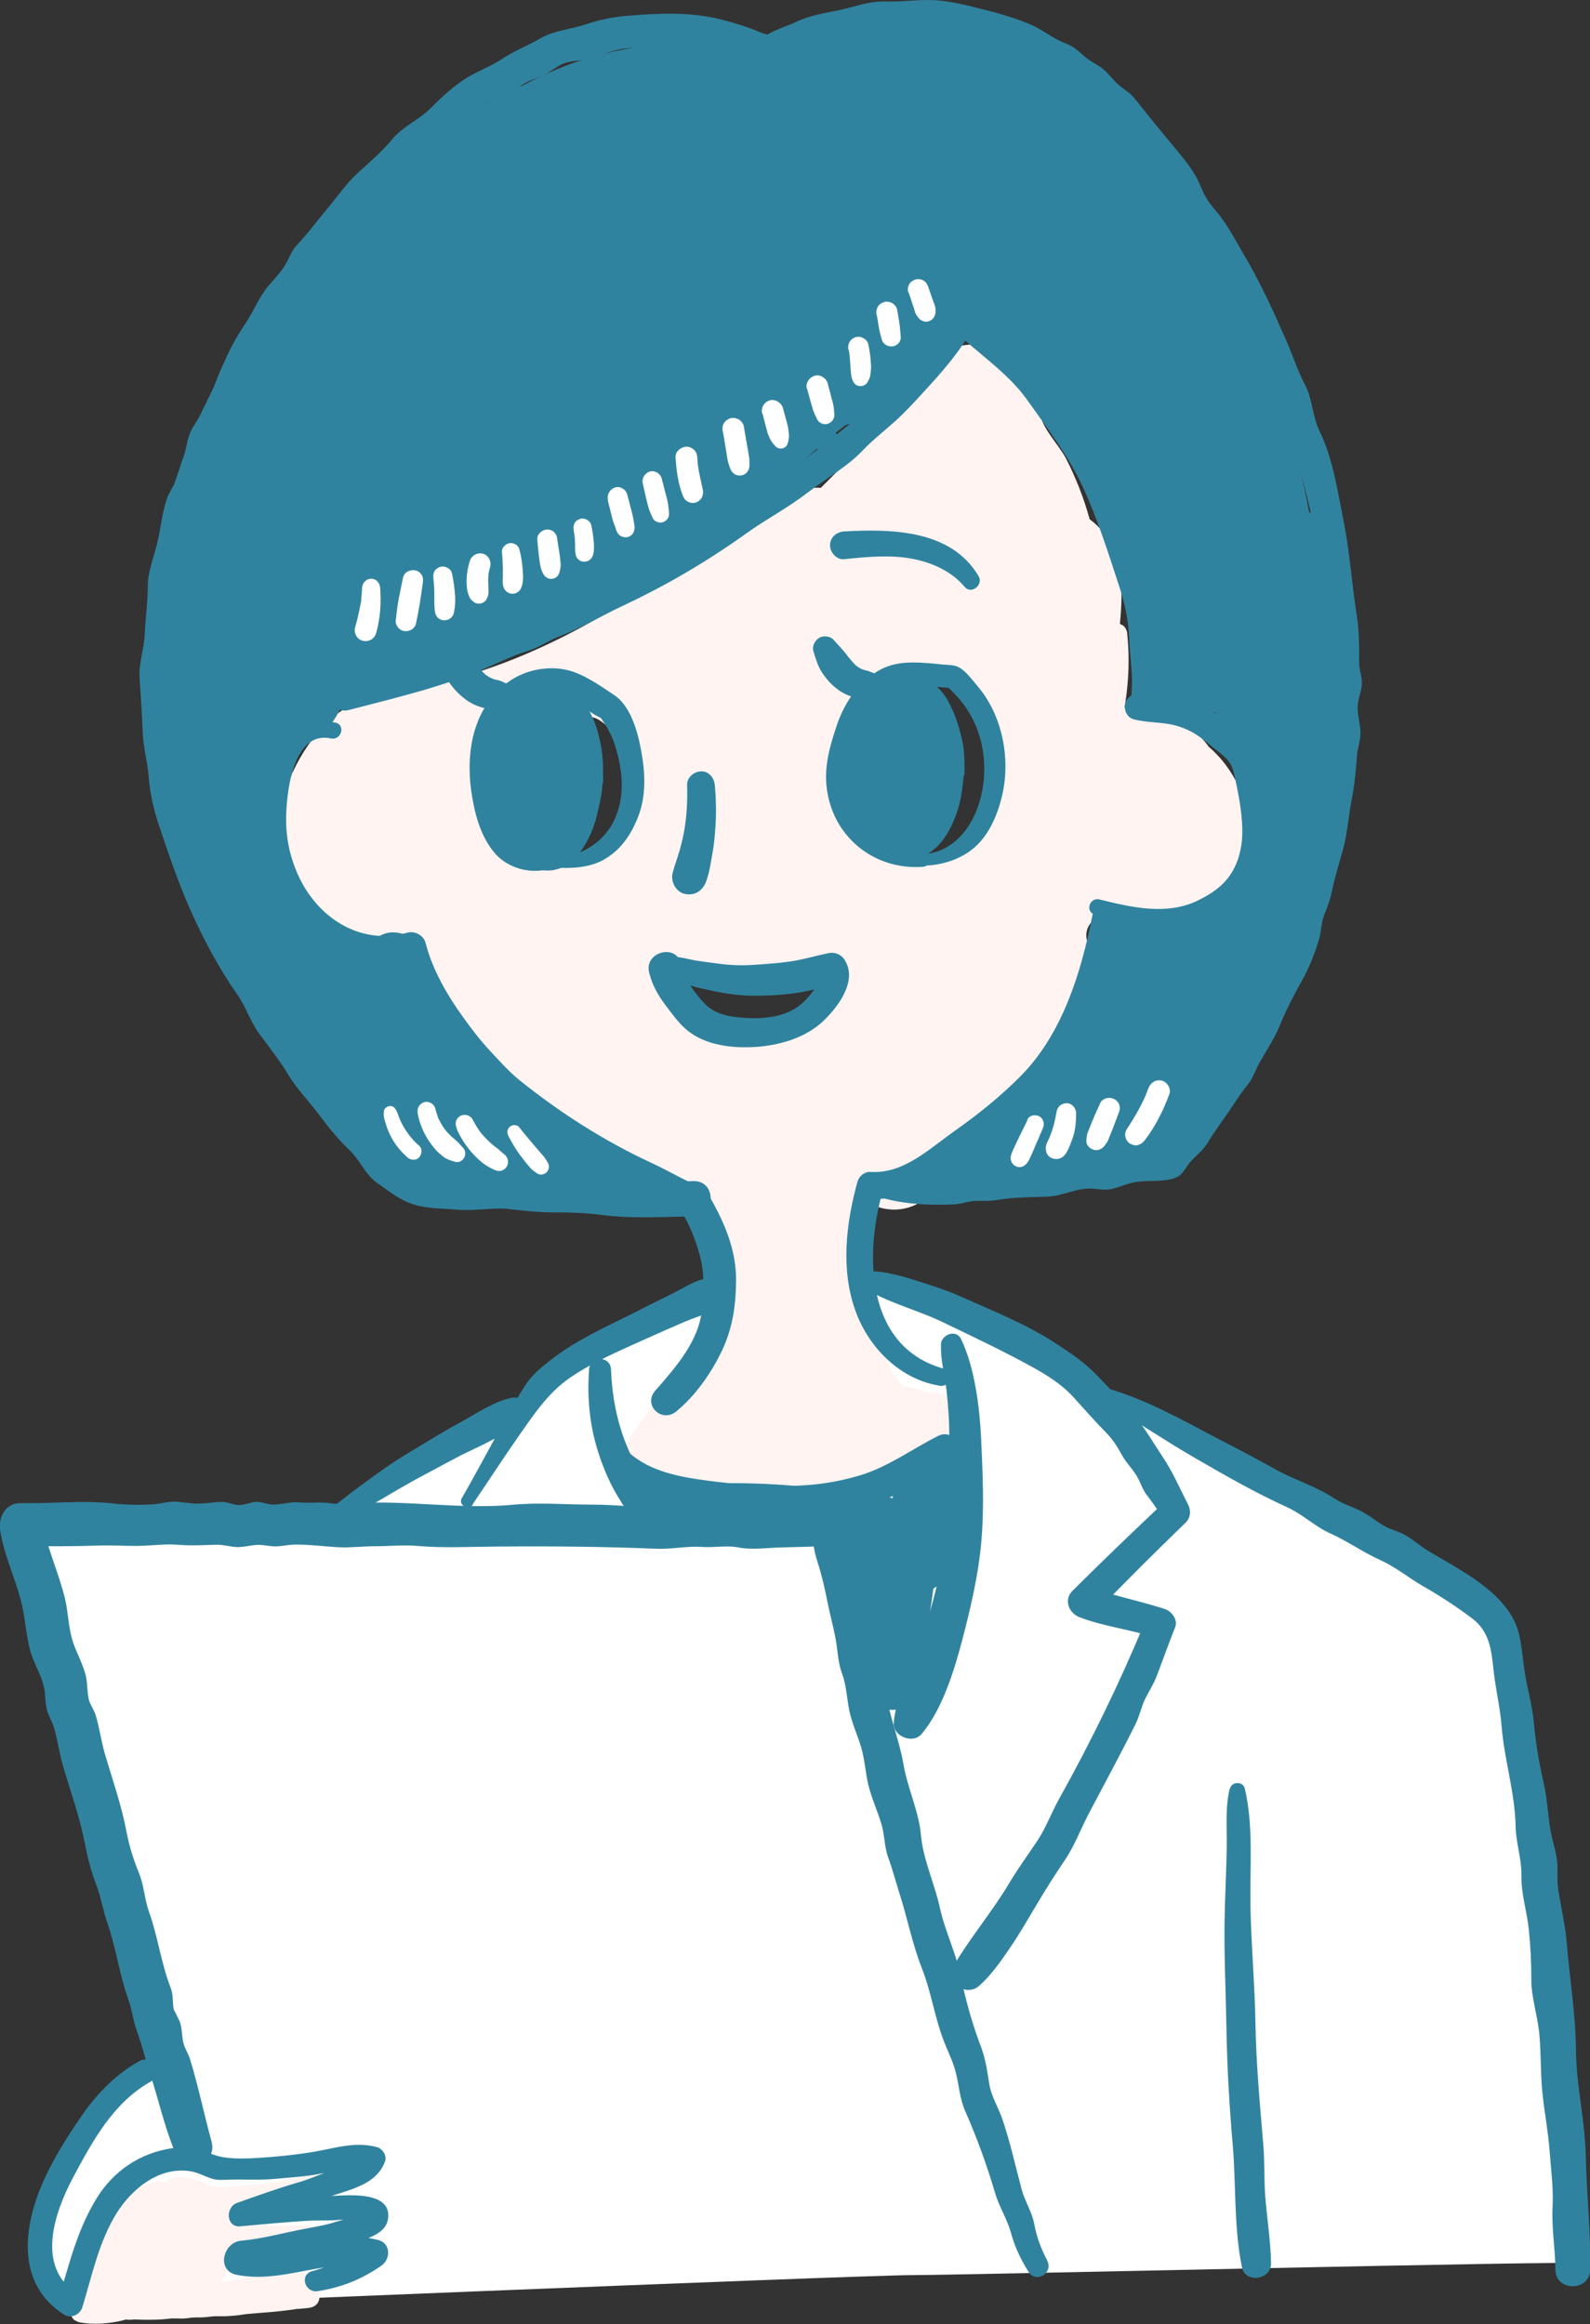 <?xml version="1.0" encoding="UTF-8"?><svg id="_レイヤー_2" xmlns="http://www.w3.org/2000/svg" viewBox="0 0 95.11 139.02"><rect x="0" y="0" width="95.11" height="139.02" fill="#333333" stroke="none"/><defs><style>.cls-1{fill:#30839f;}.cls-2{fill:#fff4f1;}.cls-3{fill:#fff;}.cls-4{stroke-width:1.31px;}.cls-4,.cls-5{fill:none;stroke:#30839f;stroke-miterlimit:10;}.cls-5{stroke-width:1.33px;}</style></defs><g id="_レイヤー_1-2"><path class="cls-3" d="M4.71,138.03s46.79-1.94,49.79-1.94,40.43-.88,39.9-.71c-.53.18-4.41-38.67-4.41-38.67l-23.13-12.36-6-4.94-9.36-2.83-8.48.18-7.24,3.71-4.24,3.88-10.59,6-19.78.35,8.65,32.14s-3.35,2.65-4.41,3.71-3.35,6.18-3.35,7.24,2.65,4.24,2.65,4.24Z"/><path class="cls-2" d="M72.29,44.62s-.04-.02-.05-.04c-1.18-1.58-2.99-2.01-4.97-2.26.18-1.1.27-2.22.23-3.34-.01-.35-.04-.7-.07-1.05,0-.09-.02-.17-.06-.25-.03-.08-.07-.15-.13-.21-.07-.07-.16-.11-.25-.15.19-1.99.2-3.91-1.01-5.49-.23-.3-.5-.55-.8-.77-.34-1.25-.85-2.55-1.44-3.68-.42-.8-1.56-1.92-1.54-2.84.07-2.9-3.4-4.97-5.89-3.38-1.83,1.16-2.8,2.92-4.07,4.61-.94,1.26-2.05,2.31-3.14,3.41-.93-.05-1.91.22-2.8.95-2.94,2.43-6.48,4.43-9.76,6.39-3.14,1.87-6.69,3.51-10.23,4.29-2.01.45-4.26.52-5.99,1.78-1.91,1.39-3.18,3.89-3.7,6.17-1.17,5.09,3.65,11.18,8.71,8.58,3.62,6.89,9.06,13.02,16.68,14.24.65,2.49.81,5.01.67,7.64-.09.08-.17.15-.25.24-.37.41-.67.86-.87,1.35-.38.3-.71.65-.96,1.08-.23.4-.39.89-.47,1.39-.03-.01-.07-.02-.11-.02-.1,0-.2.04-.27.11-.34.35-.67.71-.98,1.09-.33.4-.63.82-.91,1.25-.07.11-.15.23-.22.34-.03.05-.06.1-.09.14-.01.01-.03.02-.04.03-.28.29-.39.66-.3,1.05.08.33.32.58.59.78.2.15.43.24.66.33.8.31,1.6.6,2.43.84.47.14.94.26,1.42.36.13.03.25.02.37-.01.08.02.17.05.25.07.16.04.32.07.48.1.17.03.32.03.47-.06.06-.03.11-.08.15-.14.05.02.11.05.16.07.08.03.64.15,1.1.23.1.04.21.09.31.13.44.14.99.2,1.45.2.69,0,1.37-.18,2.03-.36.96-.27,1.9-.58,2.82-.96.63-.26,1.22-.64,1.7-1.1.32-.05.63-.12.94-.2.17-.05.35-.09.52-.15.03-.01.06-.03.1-.04,0,0,0,0,.01.01.08.06.12.09.24.12.01,0,.02,0,.03,0,.08.02.16.03.23.03.19,0,.36-.05.53-.13.12-.06.23-.14.32-.24.09-.1.18-.21.23-.34.06-.13.11-.26.13-.4.02-.14.04-.29.05-.43.02-.21.03-.41.05-.62.02-.2.05-.41.05-.61,0-.15-.02-.3-.04-.45-.01-.08-.03-.16-.06-.24-.03-.08-.07-.18-.12-.25-.05-.08-.1-.15-.17-.21-.13-.13-.31-.23-.49-.28-.15-.04-.3-.05-.45-.04-.08,0-.15,0-.23,0-.25-.05-.5-.16-.74-.23-.18-.05-.37-.09-.56-.1-.04,0-.07,0-.11,0-.2-.28-.42-.55-.68-.78-.1-.25-.2-.51-.3-.76-.11-.26-.21-.53-.32-.79-.05-.12-.1-.24-.15-.36,0-.01-.02-.06-.05-.13-.06-.17-.13-.33-.19-.5-.31-.77-.67-1.44-1.27-1.96.07-.28.13-.57.15-.87.1-1.68.22-3.36.34-5.04,1.35.87,3.1.9,4.46-.71,1.36-1.61,3.02-2.89,4.39-4.48,1.14-1.32,1.79-2.62,2.22-4.05.03-.05.07-.09.1-.14.76-1.16,1.55-2.56,2.06-4.03.02,0,.04,0,.06,0-.03-.1-.05-.21-.06-.32-.02-.39.18-.75.47-.99-.02-.1-.04-.19-.05-.29,0,0,0,0,0,0-.15-.21-.25-.48-.26-.76-.03-.7.62-1.31,1.3-1.3.65,0,1.27.13,1.9.27.1-.03.21-.05.31-.05.74,0,1.48.04,2.22-.03.16-.03.31-.07.47-.09,0,0,.01,0,.02,0,.15-.04.3-.09.44-.14.08-.03.16-.06.24-.08.68-.39,1.28-.9,1.76-1.55.63-.85.99-1.88,1.06-2.93.13-2.05-.89-4.15-2.44-5.46ZM37.82,48.75c-.1.7-.43,1.39-.93,1.88-.66.65-1.53.9-2.44.97-.73.06-1.28-.64-1.3-1.3-.03-.74.63-1.25,1.3-1.3.02,0,.03,0,.05,0,.07-.02.15-.03.22-.05.05-.01.11-.03.16-.05,0,0,0,0,0,0,.05-.02.09-.05.14-.08.03-.03.05-.05.08-.08.03-.06.07-.12.1-.18.01-.04.03-.08.04-.12.02-.06.03-.13.04-.19,0-.02,0-.05.01-.07,0,0,0,0,0,0,0-.06,0-.12,0-.17,0-.13,0-.25-.01-.38,0-.04,0-.09-.01-.13-.05-.24-.09-.48-.16-.72-.07-.25-.15-.48-.24-.72-.01-.03-.02-.05-.04-.08-.05-.1-.1-.2-.15-.3-.08-.15-.18-.29-.27-.44,0,0,0,0,0,0-.04-.05-.09-.09-.14-.13-.58-.45-.43-1.38,0-1.85.22-.24.6-.38.92-.38.38,0,.64.16.92.38.42.32.72.86.94,1.33.63,1.3.98,2.73.77,4.17ZM48.63,61.11c-1.29.45-2.61.92-3.99.97-1.54.05-2.95-.57-4.01-1.67-.51-.53-.49-1.32,0-1.85.47-.51,1.37-.49,1.85,0,.12.12.24.24.37.36.02.02.05.04.06.05.05.03.09.06.14.09.11.07.22.13.33.19.02,0,.04.01.06.03.05.02.11.05.12.05.12.04.24.07.36.1.05.01.1.02.15.03,0,0,0,0,0,0,.25.01.5.02.75,0,.07,0,.13-.01.2-.02.12-.02.24-.04.36-.07.28-.06.56-.13.83-.21.58-.17,1.14-.37,1.71-.57.69-.24,1.4.28,1.61.91.23.7-.27,1.38-.91,1.61ZM59.26,48.41c-.58,1.95-2.2,3.17-4.24,3.19-.73,0-1.27-.6-1.3-1.3-.03-.71.62-1.3,1.3-1.3.12,0,.24,0,.37-.02,0,0,0,0,0,0,.01,0,.02,0,.03,0,.09-.02.18-.04.28-.07.05-.01.1-.04.15-.05,0,0,0,0,0,0,.11-.06.27-.16.32-.19,0,0,0,0,.01-.01.06-.06.12-.12.18-.17,0,0,.03-.04.06-.07.02-.03.04-.06.06-.09.05-.08.21-.29.22-.39-.02.07-.09.24-.04.08.01-.04.03-.07.04-.11.02-.07.05-.14.07-.22.04-.15.08-.3.1-.45,0-.05.01-.1.02-.15,0-.04,0-.08,0-.1.01-.18.02-.35.02-.53,0-.18-.01-.36-.03-.54,0-.05,0-.11-.01-.16,0-.02-.01-.04-.02-.07-.07-.36-.15-.71-.26-1.06-.05-.16-.12-.32-.17-.48,0,0,0,0,0-.02-.04-.07-.07-.15-.1-.22-.04-.07-.47-.84-.5-.82,0,0,0,.01.01.02.01.01.02.03.03.04.13.14,0,.02-.03-.04-.01-.01-.02-.03-.04-.04-.05-.05-.1-.11-.15-.16-.1-.1-.2-.19-.31-.28-.55-.45-.46-1.39,0-1.85.53-.53,1.3-.45,1.85,0,.7.57,1.22,1.38,1.57,2.2.72,1.67,1.04,3.64.52,5.41Z"/><path class="cls-2" d="M19.26,133.13c-.22,0-.44,0-.67,0-.22,0-.44-.01-.67-.02-.45,0-.9-.02-1.36-.01-.44,0-.89.02-1.34,0-.22,0-.44-.01-.67-.02-.14,0-.28,0-.41-.01.02-.03.03-.07.05-.1.02-.03.05-.05.07-.08.05-.05.11-.1.16-.15,0,0,.01-.01.02-.01.04-.03.08-.05.12-.07.08-.04.15-.08.23-.12.02-.01.05-.02.07-.03.02,0,.03-.01.05-.02.18-.07.36-.13.54-.2.36-.13.74-.24,1.11-.35.25-.07.5-.15.75-.22.15-.02.3-.05.44-.08.18-.03.35-.06.53-.11.19-.05.37-.13.56-.19.33-.11.58-.46.46-.81-.11-.35-.45-.55-.81-.46-.2.05-.4.12-.6.17-.2.05-.4.08-.6.13-.02,0-.04.01-.06.02-.38.07-.76.13-1.14.18l.18-.02c-.17.02-.34.05-.51.07-.29.04-.58.06-.87.08-.34.02-.68.05-1.02.1.06,0,.12-.02.18-.02-.21.03-.42.04-.63.04-.07,0-.15,0-.22,0-.04-.01-.09-.03-.13-.03-.22-.02-.45-.06-.67-.07,0,0,0,0,0,0-.02-.05-.06-.1-.11-.12-.13-.06-.26-.12-.4-.16-.12-.04-.23-.07-.35-.1-.27-.07-.55-.1-.82-.11-.1,0-.21,0-.31.02-.07.02-.14.04-.2.06-.05.01-.1.04-.14.07-.04.03-.07.06-.09.1,0,0-.01,0-.02,0-.71,0-1.37.18-1.98.53-.09.06-.18.12-.28.18-.46.25-.82.58-1.1,1.01-.09.09-.17.19-.24.29-.12.06-.24.12-.36.18-.38.21-.69.49-.92.84-.29.32-.48.68-.58,1.11-.14.43-.16.87-.06,1.3.02.43.15.84.39,1.21,0,0,0,0,0,0-.13.05-.26.11-.39.16-.32.14-.3.56-.09.78-.04.05-.07.1-.09.17-.02.09-.02.18,0,.26.02.06.04.12.09.17.03.05.08.1.14.13.08.04.17.09.25.11.06.01.12.02.18.03.15.02.31.04.46.05.23.01.46.01.69,0,.27-.02.54-.05.81-.1.21-.03.43-.08.63-.14.02,0,.03,0,.05,0,.03,0,.05,0,.08.01.13,0,.26,0,.38-.02.2,0,.41.02.61.02.48,0,.97,0,1.45-.06.05,0,.1-.02.16-.02.02,0,.04,0,.05,0,.12,0,.23,0,.34,0,.28.02.55,0,.83-.05.02,0,.03,0,.04,0,0,0,0,0,0,0,.05,0,.1,0,.16-.01.1,0,.21,0,.31,0,.24,0,.48-.03.72-.06.22-.02.44-.01.66-.01.23,0,.46-.02.69-.04.14-.01.28-.03.42-.05.06-.01.12-.02.19-.03.01,0,.21-.02.08-.01.23-.02.46-.04.69-.06.54-.04,1.07-.08,1.61-.15.05,0,.1-.01.15-.02.02,0,.11-.01.11-.01.16-.02.32-.04.48-.07.02,0,.04,0,.05,0,0,0,.01,0,.03,0,.06,0,.12-.01.19-.02.14-.01.29-.02.43-.04.32-.04.59-.22.63-.56.03-.2-.05-.4-.19-.53.12-.1.21-.25.2-.41,0-.22-.16-.47-.39-.51-.47-.08-.92-.07-1.39-.04-.21.01-.43,0-.64.01-.15.01-.3.04-.45.06-.04,0-.08.02-.13.02,0,0-.1.02-.12.02-.2.02-.41.02-.61.05-.25.03-.49.07-.74.1-.44.07-.87.18-1.31.26-.06.01-.1.04-.15.07.25-.33.43-.7.53-1.12,0,0,0,0,0-.01.2-.04.4-.09.61-.13.26-.05.53-.1.79-.15.26-.05.52-.11.79-.16.25-.06.5-.13.76-.18.55-.11,1.11-.23,1.67-.31.31-.04.61-.05.93-.06.34,0,.67-.3.66-.66-.02-.36-.29-.66-.66-.66Z"/><path class="cls-1" d="M62.95,24.13s-.07-.09-.11-.13c.05.06.08.1.11.13Z"/><path class="cls-1" d="M77.1,25.17c-.26-1.03-.62-2.11-.96-3.19-.09-.29-.5-1.22-.67-1.55-.12-.5-.21-1-.44-1.52-1-2.28-2.01-4.4-3.76-5.92.16-1.03,0-2.09-.55-2.94-.59-.92-1.47-2.12-2.29-2.87-.27-.24-.57-.43-.87-.62-.17-.18-.68-.64-1.08-.98-1.64-1.41-4.16-2.46-6.17-3.07-4.3-1.31-9.31-1.45-13.53.46-.27.12-.51.27-.72.42-1.38-.36-2.46-.83-4.45-.83-2.32,0-4.85.36-7.04,1.11-1.16.4-2.32.9-3.38,1.49-.08.02-.16.05-.26.08-.81.26-1.38.75-2.1,1.15-1.69.94-3.22,2-4.82,3.19-1.02.76-2.02,1.37-2.92,2.3-.26.27-1.51,1.67-1.1,1.28-.45.45-.99,1-.98.99-2.28,2.46-5.2,5.78-6.31,9.3-.99,1.65-1.53,3.4-2.21,5.3-.41,1.14-.19,2.34.4,3.36-.23.26-.38.61-.36,1.07.05,1.38.05,2.77.11,4.16-.17-.01-.35,0-.51.04-.92.25-1.29,1.14-1.14,2.01,1.1,6.41,2.42,12.91,6.41,18.2,0,.02.02.03.02.05,0,0,0,0,0,0,.08.11.16.22.25.33.06.07.12.13.18.19.22.41.45.82.68,1.22.03.62.07,1.24.16,1.85.25,1.6,1.52,2.71,2.55,3.87,1.07,1.22,2.15,2.43,3.22,3.65.99,1.12,1.99,2.14,3.59,2.18.34,0,.63-.08.86-.23.62.43,1.34.74,2.22.87,2.3.33,4.66.32,6.97.07,1.53-.16,2.31-2.15.82-3.04-1.68-1.01-3.35-2.03-5.01-3.07-.34-.27-.67-.55-.99-.84-1.41-1.28-2.54-2.75-3.77-4.2-.58-.68-1.24-1.31-2-1.79-.13-.08-.26-.14-.39-.21.53-.67.6-1.61-.04-2.25-.58-.58-1.73-.67-2.31,0-.27.32-.47.65-.63,1-.34-.25-.63-.56-.95-.88-.66-.66-1.4-1.21-2.32-1.46-.21-.05-.42-.06-.62-.03-.81-1.81-1.42-3.7-1.77-5.7.3-.29.49-.78.46-1.19-.01-.15-.04-.29-.08-.42.31-.29.51-.71.55-1.19.05-.51.1-1.01.16-1.51,0-.02,0-.03,0-.04,0-.03,0-.05.01-.09,0-.06.02-.13.03-.19.22-.08.43-.2.62-.36.02-.02.03-.03.05-.05.53.13,1.11.01,1.52-.41.69-.71,1.11-1.56,1.28-2.5,1.46-.28,2.36-.79,4.46-1.34,1.78-.46,3.68-1.23,5.44-1.97,2.08-.88,4.27-1.72,6.1-3.07-1.62,1.19-.41.31.23.03.57-.25,1.15-.51,1.68-.84.71-.43.98-.72.62-.53.5-.28,1.01-.54,1.49-.84,1.64-1.04,3.27-2.04,4.84-3.19.85-.62,1.66-1.3,2.49-1.95.15-.12.46-.39.8-.69.03.04.06.07.13.11,0,0,.14.06.14.06,0,0,0,0,0,0,0,0,0,0,.01,0,.01,0,.02,0,.03,0,.06,0,.13.02.19.02.01,0,.02,0,.04,0,0,0,.01,0,.02,0,.03,0,.06,0,.09-.01.03,0,.06,0,.09-.01.02,0,.05-.01.07-.02.01,0,.02,0,.04-.01.06-.02.12-.05.18-.08.07-.04.13-.09.17-.16.05-.06.09-.13.11-.21.03-.08.03-.16.01-.24,0-.08-.03-.16-.07-.23-.03-.04-.06-.08-.09-.12-.02-.02-.04-.02-.06-.03.18-.14.41-.32.59-.46.11-.04.22-.08.34-.12,3.03-1.26,4.76-3.74,6.34-6.38,1.42,1.18,2.74,2.3,4.19,3.47.11.09.2.17.28.24.4.48,1.48,1.79,1.2,1.47.61.72,1.2,1.39,1.67,2.21,1.05,1.82,1.98,3.87,2.47,5.88.07.25.15.48.24.7-.03.27-.04.56-.03.87.1,1.79.49,3.66,1.01,5.39-.02.03-.03.05-.05.08-.09.18-.17.36-.23.55-.07.22-.08.43-.03.65,0,.22.07.42.19.61.1.19.24.34.42.46.16.14.34.24.55.29.14.02.29.04.43.06.16,0,.32-.03.47-.08,1.37.96,3.24,1.05,4.98.28,6.02-2.66,3.25-12.14,2.03-16.89Z"/><path class="cls-1" d="M80.29,38.93c-.02-.52-.23-.92-.55-1.18.06-1.51.12-3.03.05-4.54-.04-.97-.19-1.93-1.13-2.43-1.09-.57-2.33.04-2.68,1.17-.23.76.07,1.35.56,1.69,0,0,0,.01,0,.02.01.41.01.81,0,1.22,0,.13,0,.26-.01.4-.75.12-1.49.8-1.41,1.61.14,1.29.22,2.59.29,3.89-.22-.26-.44-.51-.68-.75-1.48-1.49-3.79.82-2.31,2.31,1.74,1.75,2.64,4.14,2.46,6.61-.17,2.35-1.48,4.44-3.29,5.89-.39-.28-.88-.4-1.35-.25-.03,0-.21.05-.28.07-.08,0-.31,0-.3,0-.26,0-.52-.01-.78,0-.8.07-1.54.31-2.1.92-.52.57-.71,1.3-.91,2.03-.17.62-.36,1.23-.58,1.83-.81,2.21-2.13,4.39-3.7,6.17-.12.14-.22.3-.3.46-.4.12-.79.25-1.18.38-.75.25-1.26.96-1.18,1.74-.72.1-1.44.2-2.16.29-.87.11-1.63.67-1.63,1.63,0,.8.75,1.74,1.63,1.63,2.44-.31,4.87-.65,7.29-1.02,2.39-.36,4.7-.52,6.62-2.14,2.22-1.86,3.75-4.49,4.5-7.3.42.03.86-.1,1.21-.46,1.33-1.33,1.36-3.69,1.61-5.45.12-.81.21-1.63.3-2.45.31-.12.58-.34.75-.7,1.98-4.11,1.34-8.9,1.21-13.31Z"/><path class="cls-1" d="M56.62,86.58c-.65-.18-1.49.13-1.85.73-.16.08-.32.17-.44.31-.55.6-.79,1.28-.95,2.01-.32-.14-.68-.18-1.04-.08-.14.04-.27.1-.39.18-.18-.17-.4-.3-.66-.35-2.64-.48-5.33-.69-8.01-.66-.61,0-1.21.39-1.48.94-.02-.04-.04-.09-.06-.13-.08-.11-.17-.22-.26-.33-.2-.2-.44-.34-.72-.42,0,0,0,0,0,0-.03-.02-.05-.04-.08-.06-.19-.12-.39-.18-.61-.19-.22-.05-.43-.04-.65.03-.13.05-.26.11-.39.16-.25.15-.44.34-.59.59-.05.13-.11.26-.16.39-.08.29-.08.58,0,.87,0,.01,0,.03.01.04.05.14.11.29.18.42,0,.01.01.02.02.03.09.12.18.25.28.36,0,0,.02.02.03.03,0,0,.01,0,.02.01.06.04.11.09.17.13.06.04.11.09.17.13.02.02.05.03.07.04.14.06.28.13.42.18.01,0,.03,0,.04.01.17.04.34.06.51.07.01,0,.03,0,.04,0,.15-.02.31-.03.46-.06.01,0,.03,0,.04-.01.14-.05.29-.11.42-.18.19-.1.34-.24.46-.42.09-.09.15-.2.2-.32.26.56.8.97,1.46.96,1.25-.02,2.49.04,3.74.11.61.04,1.22.12,1.83.19.08,0,.15.02.23.02.05.07.09.14.15.19l.09.07c.31.76.63,1.51.95,2.26.71,2.03,1.09,4.2,1.49,6.28.3,1.54,2.88,1.58,3.15,0,.03-.17.05-.34.08-.5.35-.29.58-.73.58-1.23,0-.71-.02-1.41-.06-2.11.1-.69.21-1.39.3-2.08,0-.06.02-.11.03-.17.38-.21.68-.57.85-1.01.36-.94.54-1.96.59-2.98.17-.82.34-1.63.48-2.46.15-.87-.23-1.76-1.14-2.01Z"/><path class="cls-3" d="M22.98,66.45c-.08.27.04.59.12.85s.19.51.32.75c.23.44.58.85.95,1.18.19.17.51.21.7,0,.17-.19.21-.52,0-.7-.17-.15-.33-.3-.47-.48-.04-.04-.07-.09-.11-.13.03.04.03.04,0,0-.02-.02-.03-.04-.05-.07-.07-.1-.14-.19-.2-.29-.12-.19-.23-.39-.32-.6,0,0-.04-.08-.02-.05s-.02-.04-.02-.05c-.02-.05-.04-.11-.06-.16-.05-.16-.11-.3-.22-.43-.2-.22-.56-.09-.64.17h0Z"/><path class="cls-3" d="M24.98,66.58c.11.6.35,1.19.69,1.69.18.25.37.52.61.72.13.11.26.23.41.31s.34.14.51.19c.49.15.84-.49.49-.84-.09-.09-.17-.19-.25-.28s-.19-.17-.28-.25-.19-.17-.28-.26c-.05-.05-.09-.1-.14-.15-.02-.02-.04-.05-.06-.07-.01-.01-.09-.12-.04-.04.04.07-.01-.02-.02-.03-.02-.02-.04-.05-.05-.07-.04-.06-.08-.11-.11-.17-.07-.11-.13-.22-.19-.34-.01-.03-.03-.06-.04-.08,0-.01-.05-.1-.02-.04.03.07-.02-.05-.02-.06-.01-.03-.02-.06-.03-.09-.05-.13-.09-.27-.12-.41-.07-.28-.4-.47-.67-.38-.3.1-.44.37-.38.67h0Z"/><path class="cls-3" d="M27.32,67.53c.23.52.53.99.91,1.42.17.19.35.37.54.53.24.21.51.36.79.49.14.06.28.1.43.06.13-.04.27-.14.33-.26.15-.29.05-.58-.2-.76-.03-.02-.06-.04-.08-.06-.06-.05.08.06.02.01-.05-.04-.09-.08-.14-.12-.05-.04-.1-.09-.15-.13s-.1-.08-.16-.12c-.02-.01-.11-.09-.04-.03s-.03-.02-.03-.03c-.02-.02-.04-.03-.06-.05-.05-.04-.09-.08-.14-.12-.09-.08-.18-.17-.27-.26-.08-.08-.16-.17-.24-.26-.02-.02-.03-.04-.05-.06,0,0-.08-.11-.03-.04s-.03-.04-.03-.04c-.02-.02-.03-.04-.05-.07-.15-.21-.28-.44-.4-.67-.13-.26-.51-.35-.75-.2-.12.08-.22.19-.25.33-.03.15,0,.28.06.42h0Z"/><path class="cls-3" d="M30.4,67.93c.21.4.43.79.7,1.15.15.2.3.4.46.59.07.08.15.17.22.25.1.1.23.18.35.27.16.12.44.07.57-.07.14-.15.19-.39.07-.57-.07-.12-.14-.24-.23-.36-.07-.08-.14-.16-.21-.24-.14-.17-.3-.34-.44-.51-.28-.34-.57-.67-.84-1.02-.13-.16-.4-.15-.54-.03-.17.13-.2.35-.11.53h0Z"/><path class="cls-3" d="M61.47,66.98c-.17.34-.33.68-.5,1.02-.08.17-.16.34-.24.5-.09.21-.2.41-.26.63-.06.26.06.53.31.64s.51,0,.67-.22c.11-.15.18-.33.26-.5s.15-.34.22-.51c.15-.34.3-.69.44-1.03.06-.14.09-.26.05-.41-.03-.12-.13-.26-.24-.32-.24-.13-.6-.08-.73.19h0Z"/><path class="cls-3" d="M63.18,66.58c0,.05-.01.11-.02.16l.02-.16c-.07.52-.23,1.05-.43,1.54l.07-.16c-.08.19-.21.38-.25.58-.05.27.03.58.29.71s.56.1.77-.1c.2-.19.3-.48.4-.72.07-.18.14-.36.19-.54.12-.42.15-.88.15-1.31,0-.31-.27-.61-.59-.59-.35.02-.56.26-.59.59h0Z"/><path class="cls-3" d="M65.82,65.97c-.16.36-.33.72-.48,1.09-.07.16-.13.32-.19.48-.03.08-.07.16-.1.24-.03.09-.04.18-.05.27-.03.16-.03.32.06.46.07.11.16.19.29.24.29.12.57,0,.74-.24.05-.07.1-.14.15-.21.06-.11.1-.25.15-.36.07-.17.13-.33.2-.5.13-.33.25-.66.37-.99.05-.14.02-.36-.06-.48s-.17-.2-.3-.25c-.26-.11-.65-.03-.78.25h0Z"/><path class="cls-3" d="M68.69,65.1c-.05.12-.09.25-.14.37.07-.15,0,0-.01.03-.03.06-.05.12-.08.18-.1.22-.21.43-.32.64-.23.42-.48.84-.75,1.24-.18.28-.06.71.23.86.15.08.32.12.49.06s.27-.15.38-.29c.63-.83,1.1-1.77,1.46-2.75.12-.32-.13-.72-.45-.8-.37-.08-.67.11-.8.45h0Z"/><path class="cls-3" d="M21.66,35.16c-.01.22-.03.44-.05.67-.02.17.02-.12,0,.05,0,.05-.01.09-.02.14-.02.1-.04.2-.06.31-.08.4-.17.8-.29,1.2-.09.33.11.72.46.8s.7-.1.8-.46c.25-.88.31-1.8.24-2.71-.02-.28-.23-.55-.54-.54s-.52.24-.54.54h0Z"/><path class="cls-3" d="M24.11,34.54c-.08.41-.17.82-.25,1.23-.09.45-.14.91-.19,1.37-.02.14.08.34.18.44s.22.15.35.17c.29.04.61-.14.68-.44.18-.81.3-1.62.41-2.44.02-.17.03-.32-.06-.47-.07-.13-.22-.25-.37-.28-.3-.07-.68.09-.75.43h0Z"/><path class="cls-3" d="M25.93,34.61c-.02-.17,0-.01,0,.03,0,.04,0,.08.01.12,0,.09.02.17.02.26.01.17.02.33.02.5s0,.33,0,.5c0,.18.01.35.03.52.03.29.19.52.5.56.27.04.56-.13.63-.41.05-.22.08-.44.09-.67,0-.17,0-.35-.02-.52-.03-.4-.09-.8-.17-1.19-.06-.3-.43-.49-.71-.4-.14.05-.27.13-.34.26-.08.15-.08.28-.06.44h0Z"/><path class="cls-3" d="M28.1,33.57c-.12.37-.18.75-.19,1.14,0,.22.01.42.05.64.02.08.04.15.07.23.04.12.09.24.18.32.05.05.12.09.18.14.1.07.29.09.4.05.12-.04.25-.12.31-.24,0-.02.02-.04.03-.06.05-.11.08-.19.09-.31,0-.06,0-.11,0-.17,0-.12,0-.24-.01-.36-.02-.24,0-.47.02-.71l-.02.17c.02-.17.06-.34.11-.51.09-.32-.11-.7-.44-.78s-.67.1-.78.44h0Z"/><path class="cls-3" d="M30.02,33.01c.04.33.05.66.06,1,0,.16,0,.33,0,.49-.01.21-.03.42.04.62s.23.36.46.39c.21.03.44-.07.55-.26.21-.36.16-.84.13-1.24s-.09-.77-.19-1.14c-.06-.26-.33-.41-.58-.38-.23.03-.49.26-.46.52h0Z"/><path class="cls-3" d="M32.14,32.29c.04.46.08.91.15,1.37l-.02-.17c.04.32.08.62.26.89.12.17.29.27.51.24s.35-.17.42-.37.09-.39.07-.6-.04-.4-.07-.59c-.05-.32-.1-.63-.15-.95-.02-.13-.16-.3-.27-.36s-.24-.09-.38-.07c-.27.04-.55.29-.52.59h0Z"/><path class="cls-3" d="M34.31,31.71c.02.11.04.22.06.33l-.02-.15c.04.27.05.55.05.83,0,.2,0,.43.09.61.18.31.59.36.84.11.17-.17.2-.45.2-.68,0-.13,0-.27-.02-.4-.03-.31-.07-.63-.14-.94-.06-.28-.4-.47-.67-.38-.13.04-.26.12-.33.25-.07.14-.08.27-.05.42h0Z"/><path class="cls-3" d="M36.35,29.9c.08.31.15.62.23.92.04.15.07.31.13.46s.11.3.16.45c.05.14.13.26.26.33.12.07.29.1.43.06s.26-.13.33-.26c.07-.14.08-.27.06-.43s-.05-.31-.08-.47-.07-.31-.11-.46c-.08-.31-.16-.61-.24-.92s-.43-.52-.73-.42-.5.41-.42.73h0Z"/><path class="cls-3" d="M38.45,28.93c.08.33.15.67.23,1,.04.17.08.33.13.49.06.2.16.39.24.58.09.2.39.3.59.24s.4-.27.38-.5c-.01-.2-.03-.41-.06-.61-.03-.17-.07-.34-.12-.51-.09-.33-.17-.66-.26-1-.08-.3-.42-.51-.72-.41s-.48.4-.41.72h0Z"/><path class="cls-3" d="M40.41,27.38c.05.75.15,1.54.43,2.25.06.16.13.28.29.37.13.08.33.11.48.06.34-.11.5-.42.43-.77-.1-.48-.22-.95-.29-1.44l.02.17c-.03-.22-.05-.43-.06-.65-.01-.17-.06-.34-.19-.46-.11-.11-.3-.2-.46-.19-.33.01-.68.29-.65.65h0Z"/><path class="cls-3" d="M43.25,25.84c.06.37.12.73.18,1.1.03.18.06.37.09.55s.09.35.16.53c.1.28.34.46.64.42s.5-.28.51-.58c0-.1,0-.2,0-.3,0-.13-.03-.26-.05-.39-.03-.19-.06-.38-.1-.57-.06-.37-.13-.75-.19-1.12-.03-.15-.17-.32-.3-.39-.14-.08-.35-.12-.5-.07s-.31.15-.39.3c-.09.16-.1.32-.07.5h0Z"/><path class="cls-3" d="M45.61,24.73c.08.32.16.64.25.96.02.08.04.15.06.23.04.11.1.22.14.33.08.17.21.32.34.46.23.23.64.12.72-.19.05-.18.09-.38.07-.57-.02-.2-.05-.4-.1-.6-.09-.32-.17-.64-.26-.95s-.46-.55-.79-.45-.54.44-.45.79h0Z"/><path class="cls-3" d="M48.28,23.26c.08.29.16.58.24.88.04.14.08.28.13.43.06.18.16.35.24.53.1.21.4.32.62.25.09-.03.17-.08.24-.14.09-.09.17-.26.16-.39-.02-.19-.02-.39-.06-.58-.03-.15-.07-.29-.11-.43-.08-.29-.15-.59-.23-.88-.09-.32-.46-.56-.79-.45s-.55.44-.45.79h0Z"/><path class="cls-3" d="M50.77,20.93c.02.13.05.26.06.39l-.02-.16c.03.25.04.49.06.74,0,.12.02.24.03.36,0,.08.02.17.03.25s.04.15.07.23c.07.19.2.33.41.35.19.03.39-.06.49-.24.06-.1.11-.2.14-.31.03-.12.04-.25.05-.36.02-.16.02-.32,0-.48-.02-.37-.07-.74-.15-1.1-.06-.32-.46-.53-.76-.43-.34.11-.5.42-.43.76h0Z"/><path class="cls-3" d="M52.45,18.85c.04.24.08.49.12.73s.11.48.17.72c.07.28.36.45.64.42s.53-.28.5-.57-.04-.59-.09-.89c-.04-.25-.08-.5-.13-.75-.02-.15-.17-.31-.29-.38-.14-.08-.34-.11-.49-.06s-.3.14-.38.29l-.06.15c-.03.11-.03.22,0,.34h0Z"/><path class="cls-3" d="M54.35,17.49c.08.23.16.46.23.69.04.11.08.22.11.33.03.1.06.22.11.3.03.05.07.1.1.15.07.1.15.18.27.23s.25.07.37.03c.09-.03.18-.08.25-.15.1-.09.17-.27.17-.4,0-.06,0-.12,0-.18-.01-.12-.04-.21-.08-.32s-.08-.22-.12-.33c-.08-.23-.16-.46-.24-.69-.05-.15-.14-.29-.28-.37-.13-.08-.33-.11-.48-.06s-.29.14-.37.28-.11.32-.06.48h0Z"/><path class="cls-1" d="M32.62,51.84c1.08.13,2.45.15,3.43-.38,1.05-.57,1.67-1.48,2.1-2.55.51-1.27.45-2.65.21-3.97-.2-1.12-.62-2.71-1.63-3.37-.83-.55-1.77-1.23-2.75-1.48-1.18-.29-2.54-.03-3.53.67-2.12,1.49-2.6,4.14-2.26,6.56.19,1.32.55,2.76,1.46,3.77.75.83,1.99,1.17,3.07.92.33-.08.44-.62.1-.77-.66-.3-1.4-.36-1.97-.85-.69-.58-.97-1.62-1.13-2.48-.34-1.72-.32-3.98,1.02-5.3.64-.63,1.49-1.04,2.41-.97.71.05,1.43.53,2.05.88.19.11.39.26.59.35.02.01.26.16.09,0,.06.05.11.14.15.21.32.45.57.93.74,1.45.32,1,.52,2.12.37,3.17s-.59,1.97-1.4,2.65c-.89.74-1.97,1.02-3.11,1.01-.32,0-.31.46,0,.49Z"/><path class="cls-1" d="M55.2,51.78c1.05,0,2.18-.34,3-1.01.91-.74,1.43-1.93,1.71-3.04.58-2.27.07-4.95-1.47-6.73-.31-.36-.68-.88-1.11-1.1-.27-.14-.63-.12-.93-.15-.33-.03-.65-.07-.98-.09-1.17-.08-2.16-.06-3.16.64-1.09.75-1.81,1.89-2.22,3.13-.39,1.17-.73,2.34-.6,3.59.3,2.97,2.8,5.05,5.78,4.83.51-.04.53-.81,0-.81-1.46-.02-2.94-.85-3.72-2.11-.73-1.18-.81-2.72-.41-4.03s.98-2.76,2.28-3.49c1.05-.58,2.48-.31,3.63-.25l-.48-.2c1.68,1.38,2.48,3.35,2.34,5.51s-1.35,4.48-3.65,4.63c-.44.03-.45.69,0,.69Z"/><path class="cls-1" d="M52.39,40.32c-.05.01-.06.03-.01,0-.06,0-.07,0-.02,0,.02,0,.05,0,.07.02.08.02,0,0-.02-.01-.08-.04-.16-.08-.25-.11-.11-.04.02.03.05.02-.07,0-.18-.08-.25-.1-.08-.02-.16-.03-.24-.06-.04-.01-.09-.03-.13-.04-.11-.03.01,0,.05.03-.07-.04-.15-.07-.22-.11-.03-.02-.19-.14-.21-.14.02,0,.15.13.05.04-.03-.03-.07-.06-.1-.09-.11-.11-.21-.23-.31-.35-.05-.06-.11-.13-.16-.19-.08-.09.11.15.04.05-.03-.04-.06-.08-.08-.11-.24-.32-.53-.6-.79-.9-.2-.23-.62-.27-.87-.11s-.43.5-.33.81c.13.42.26.87.5,1.24.28.43.6.78,1.02,1.08.34.24.76.41,1.18.48.35.06.7.07,1.02-.12.1-.06.21-.14.29-.22.04-.04-.08.05.02,0,.05-.03.09-.06.14-.09.22-.16.33-.41.22-.68s-.37-.37-.64-.31h0Z"/><path class="cls-1" d="M30.29,40.88c-.06.01-.05.03-.01,0-.07,0-.07,0-.02,0,.03,0,.05,0,.07.02.09.02,0,0-.03-.01-.09-.04-.17-.08-.26-.12-.13-.05.05.01.05.03,0-.03-.22-.09-.27-.11-.09-.02-.17-.03-.26-.06-.05-.01-.09-.03-.14-.05-.12-.04.02,0,.06.03-.07-.05-.16-.08-.24-.12-.04-.02-.2-.15-.22-.15.02,0,.16.14.05.04-.04-.03-.07-.06-.11-.1-.12-.12-.23-.24-.34-.37-.06-.07-.12-.13-.17-.2-.02-.02-.11-.13-.02-.02.1.13-.01-.02-.03-.05-.25-.34-.56-.64-.84-.96-.21-.24-.66-.29-.92-.12s-.46.53-.35.86c.14.44.27.92.53,1.32.3.46.65.82,1.09,1.14.36.26.81.44,1.25.51.37.06.75.07,1.09-.14.11-.07.22-.15.31-.24.04-.04-.09.05.02,0,.05-.03.1-.06.15-.1.24-.17.35-.44.24-.72s-.39-.39-.68-.33h0Z"/><path class="cls-1" d="M41.1,46.97c.03.88-.02,1.83-.15,2.59-.07.43-.17.86-.29,1.28-.13.46-.3.9-.42,1.36-.14.52.17,1.14.72,1.27.59.13,1.06-.18,1.27-.72.17-.44.25-.92.33-1.38.1-.52.17-1.04.21-1.56.08-.94.08-1.89-.01-2.84-.04-.43-.35-.85-.83-.83-.44.02-.84.36-.83.83h0Z"/><path class="cls-1" d="M35.4,46.19c0,.36-.01.71-.05,1.05s-.13.7-.2,1.04c-.08.36-.17.7-.29,1.02-.13.35-.29.67-.46.95-.2.33-.42.61-.67.81-.29.23-.63.36-.97.36s-.68-.13-1-.37c-.26-.2-.51-.46-.73-.79-.19-.28-.33-.61-.48-.96-.14-.32-.27-.65-.37-1.01-.09-.34-.15-.69-.2-1.06s-.09-.71-.08-1.07.03-.69.07-1.01c.04-.35.11-.68.2-1,.09-.34.22-.66.35-.95.15-.33.31-.63.5-.88.22-.29.46-.53.72-.7.3-.19.61-.3.95-.3s.64.12.94.32c.26.17.52.4.73.69.18.26.35.55.5.88.13.3.24.62.32.96.08.32.15.65.19,1,.04.33.05.67.05,1.02Z"/><path class="cls-4" d="M35.4,46.19c0,.36-.01.71-.05,1.05s-.13.7-.2,1.04c-.08.36-.17.7-.29,1.02-.13.35-.29.67-.46.95-.2.33-.42.61-.67.81-.29.23-.63.36-.97.36s-.68-.13-1-.37c-.26-.2-.51-.46-.73-.79-.19-.28-.33-.61-.48-.96-.14-.32-.27-.65-.37-1.01-.09-.34-.15-.69-.2-1.06s-.09-.71-.08-1.07.03-.69.07-1.01c.04-.35.11-.68.2-1,.09-.34.22-.66.35-.95.15-.33.31-.63.5-.88.22-.29.46-.53.72-.7.3-.19.61-.3.95-.3s.64.12.94.32c.26.17.52.4.73.69.18.26.35.55.5.88.13.3.24.62.32.96.08.32.15.65.19,1,.04.33.05.67.05,1.02Z"/><path class="cls-1" d="M57,45.9c0,.35-.04.7-.08,1.03-.04.35-.1.7-.18,1.02-.09.35-.21.67-.34.97-.15.34-.31.64-.51.9-.22.3-.49.53-.75.7-.3.2-.62.32-.96.32s-.67-.13-.97-.33c-.26-.18-.49-.43-.71-.73-.19-.26-.37-.55-.51-.89-.13-.3-.23-.63-.31-.98-.08-.32-.13-.66-.17-1.01-.04-.33-.09-.67-.09-1.03s.03-.7.08-1.03c.04-.35.14-.69.22-1.01.09-.35.19-.68.32-.98.15-.34.31-.64.5-.9.22-.3.48-.54.74-.71.3-.2.63-.29.97-.29s.66.11.96.31c.26.18.52.41.74.71.19.26.33.57.48.91.13.3.24.62.33.97.08.32.18.66.22,1.01.04.33.05.68.05,1.03Z"/><path class="cls-5" d="M57,45.9c0,.35-.04.7-.08,1.03-.04.35-.1.7-.18,1.02-.09.35-.21.67-.34.97-.15.34-.31.64-.51.9-.22.3-.49.53-.75.7-.3.2-.62.32-.96.32s-.67-.13-.97-.33c-.26-.18-.49-.43-.71-.73-.19-.26-.37-.55-.51-.89-.13-.3-.23-.63-.31-.98-.08-.32-.13-.66-.17-1.01-.04-.33-.09-.67-.09-1.03s.03-.7.08-1.03c.04-.35.14-.69.22-1.01.09-.35.19-.68.32-.98.15-.34.31-.64.5-.9.22-.3.48-.54.74-.71.3-.2.63-.29.97-.29s.66.11.96.31c.26.18.52.41.74.71.19.26.33.57.48.91.13.3.24.62.33.97.08.32.18.66.22,1.01.04.33.05.68.05,1.03Z"/><path class="cls-1" d="M58.54,34.47c-1.64-2.79-5.21-2.84-8.06-2.68-.45.03-.83.36-.83.83,0,.41.38.87.83.83,1.36-.14,2.77-.28,4.12-.02,1.16.22,2.34.76,3.11,1.68.39.47,1.13-.13.83-.64h0Z"/><path class="cls-1" d="M40.09,58.38c.72.52,1.64.7,2.49.88s1.67.3,2.51.3c1.74,0,3.54-.17,5.14-.91l-1.09-.14.1.1-.23-.39c.11.29-.21.84-.38,1.07-.24.33-.55.67-.88.91-.83.6-1.93.74-2.93.7-.93-.04-1.98-.15-2.65-.85-.63-.66-1.24-1.5-1.44-2.4-.27-1.23-2.21-.71-1.9.52.17.7.5,1.32.93,1.89.4.53.8,1.1,1.3,1.53,1.16.98,2.86,1.14,4.33,1.02,1.37-.12,2.83-.57,3.84-1.52.88-.83,2.09-2.42,1.3-3.66-.22-.36-.61-.5-1.01-.41-.75.16-1.49.38-2.24.49s-1.53.16-2.3.21-1.5,0-2.24-.11c-.38-.05-.77-.1-1.15-.16-.41-.07-.8-.2-1.21-.21-.67-.03-.77.82-.31,1.15h0Z"/><path class="cls-1" d="M20.07,43.23c-4.41-.99-5.15,6.07-4.11,8.96.68,1.88,1.6,3.36,3.32,4.42s3.54,1.46,5.55.91l-1.1-.62c.48,1.93,1.52,3.74,2.72,5.32.62.82,1.23,1.69,1.99,2.39.43.4.77.86,1.2,1.25.37.35.86.58,1.26.9,3.11,2.5,6.68,4.46,10.36,6l-.57-.44c.56.96.93,1.83,1.2,2.89s.19,2.01.1,3.09c-.16,1.9-1.58,3.5-2.79,4.88-.76.86.38,1.96,1.25,1.25,1.12-.92,2.03-2.21,2.67-3.5.7-1.41.9-2.81.91-4.38,0-1.66-.58-3.13-1.35-4.56-.47-.87-.67-.89-1.52-1.32-.73-.36-1.42-.75-2.17-1.1-2.82-1.3-5.51-3.02-7.93-4.97-.62-.5-1.25-1.21-1.79-1.79-.57-.61-1.09-1.3-1.58-1.98-.95-1.32-1.83-2.84-2.23-4.42-.12-.46-.64-.75-1.1-.62-2.83.8-5.4-.93-6.53-3.45-.59-1.33-.79-2.57-.69-4.04s.55-4.57,2.66-4.13c.62.13.89-.81.26-.95h0Z"/><path class="cls-1" d="M68.62,42.13c.26-1.16.18-2.26.11-3.43s-.09-2.28-.4-3.44c-.59-2.17-1.28-4.25-2.14-6.34s-2.16-3.75-3.32-5.59-3.2-3.22-4.76-4.75c-.36-.35-1-.29-1.25.16-1.79,3.22-4.8,5.69-7.65,7.9s-5.81,4.14-8.82,5.99c-1.51.93-3.13,1.69-4.75,2.45-1.52.71-3.03,1.61-4.61,2.18-1.72.62-3.39,1.58-5.17,2.02-.92.22-1.78.62-2.7.83s-1.84.38-2.76.65c-1.09.32-.64,2,.47,1.71,2.89-.76,5.73-1.4,8.47-2.63.73-.32,1.4-.65,2.16-.88.7-.2,1.29-.64,1.97-.9,1.32-.5,2.52-1.23,3.8-1.83,2.58-1.21,5.05-2.66,7.38-4.33,1.17-.84,2.46-1.51,3.6-2.39s2.43-1.58,3.39-2.6c.57-.6,1.28-1.15,1.9-1.71s1.11-1.1,1.67-1.71c1.16-1.26,2.21-2.44,3.03-3.95l-1.25.16c1.41,1.36,3.29,2.59,4.43,4.19,1.21,1.71,2.52,3.41,3.39,5.32s1.45,3.77,2.09,5.71c.35,1.05.6,2.09.64,3.2.04,1.25.3,2.46.1,3.71-.11.65.86.94,1,.28h0Z"/><path class="cls-1" d="M56.49,81.88c-4.76-1.29-4.79-6.92-3.65-10.77l-.77.59c1.95.16,3.83-1,5.32-2.15,1.59-1.23,3.17-2.36,4.66-3.73,2.78-2.56,4.48-6.84,4.99-10.53.15-1.1-1.49-1.61-1.71-.47-.66,3.37-1.79,7.03-4.27,9.54-1.23,1.24-2.58,2.32-4,3.32-1.5,1.06-3.02,2.55-5,2.42-.35-.02-.68.26-.77.59-.68,2.47-1.01,5.22-.13,7.69.79,2.23,2.68,4.13,5.05,4.51.65.1.94-.82.28-1h0Z"/><path class="cls-1" d="M51.81,71.28c1.48.74,3.62.84,5.27.76.47-.02.88-.21,1.35-.21.42,0,.78.02,1.2-.05,1.04-.18,1.98-.16,3.02-.2.96-.04,1.76-.55,2.73-.48.41.03.71.11,1.12.02.51-.12.94-.34,1.47-.42.7-.11,1.88.03,2.49-.32.33-.18.51-.62.75-.89.36-.39.75-.67,1.03-1.14.47-.77,1.02-1.48,1.52-2.24.28-.43.55-.83.87-1.22.35-.44.46-.88.73-1.36.44-.77.88-1.41,1.22-2.25.38-.93.85-1.82,1.34-2.7.41-.74.74-1.58.98-2.39.14-.48.13-1,.31-1.46s.33-.82.44-1.32c.18-.88.45-1.75.69-2.62.27-.98.32-2,.52-3,.17-.86.25-1.71.31-2.58.03-.45.21-.89.21-1.34.01-.51-.17-1.01-.17-1.53s.22-.9.25-1.4c.03-.45-.16-.86-.16-1.3,0-.99.01-1.9-.15-2.89-.3-1.9-.41-3.75-.79-5.64-.36-1.79-.63-3.69-1.43-5.33-.43-.88-.41-1.9-.87-2.77s-.74-1.78-1.13-2.67c-.76-1.73-1.53-3.42-2.49-5.05-.45-.76-.9-1.63-1.43-2.33-.27-.36-.6-.69-.83-1.08-.3-.49-.45-1.05-.77-1.54-.47-.74-1.06-1.4-1.62-2.08-.63-.77-1.25-1.52-1.86-2.3-.3-.38-.55-.52-.92-.8s-.63-.7-1-1.01-.81-.47-1.18-.81-.63-.57-1.12-.76c-.76-.29-1.36-.83-2.15-1.15-1-.41-1.95-.67-2.99-.93-.83-.21-1.8-.44-2.66-.49-.98-.05-1.98.11-2.96.08s-1.75.3-2.68.5-1.79.31-2.7.74c-.42.2-.86.34-1.28.53-.13.06-.46.27-.63.29.53-.07.04-.11-.22-.23-.7-.31-1.62-.58-2.36-.77-1.84-.45-3.74-.36-5.61-.2-.86.07-1.66.25-2.47.52-.92.3-1.85.34-2.72.85-.78.45-1.54.73-2.29,1.23-.7.47-1.55.74-2.28,1.24s-1.35,1.07-1.97,1.7c-.72.72-1.64,1.06-2.28,1.84-.57.7-1.34,1.36-2.02,1.98-.73.66-1.27,1.47-1.91,2.23-.61.72-1.13,1.45-1.77,2.12-.32.33-.42.69-.64,1.08-.28.51-.66.89-1.04,1.33-.58.68-.9,1.54-1.4,2.28-.58.87-1.04,1.7-1.41,2.68-.32.87-.77,1.67-1.14,2.51-.19.45-.5.81-.71,1.24-.24.5-.26,1.08-.46,1.6-.16.4-.25.79-.38,1.2-.14.44-.42.78-.58,1.21-.32.89-.38,1.85-.61,2.76-.21.86-.55,1.63-.55,2.54s-.14,1.87-.18,2.82-.37,1.72-.31,2.64c.07,1.11.15,2.2.19,3.32.04.88.29,1.75.36,2.63.07.93.27,1.83.56,2.72.59,1.76,1.16,3.47,1.91,5.17s1.72,3.53,2.82,5.09c.52.74.78,1.62,1.32,2.36.6.81,1.23,1.6,1.75,2.47.47.78,1.11,1.44,1.67,2.17.63.83,1.22,1.6,1.97,2.31.63.59.94,1.46,1.65,1.96s1.4,1.06,2.23,1.31,1.76.22,2.61.3c1.02.09,2.06-.15,3.07-.04.89.1,1.71.2,2.63.2.98,0,1.91.02,2.89.15,1.86.24,3.67.12,5.52.08,1.35-.03,1.35-2.12,0-2.1-1.76.03-3.49.14-5.24-.07s-3.54,0-5.24-.31c-.83-.16-1.62.02-2.46.02-.88,0-1.79-.1-2.67-.19-.72-.07-1.61-.63-2.15-1.11s-.89-1.29-1.44-1.81c-1.25-1.18-2.47-2.8-3.39-4.26-.46-.73-1.01-1.41-1.52-2.11-.56-.75-.86-1.63-1.37-2.41-.96-1.47-1.85-3.02-2.63-4.62s-1.28-3.3-1.86-4.97c-.26-.75-.49-1.52-.55-2.32-.06-.88-.32-1.75-.36-2.63-.05-1-.03-1.94-.18-2.93-.13-.92.18-1.79.25-2.7.06-.77.2-1.54.25-2.3.03-.46-.06-.88,0-1.34s.27-.88.4-1.33c.22-.8.27-1.64.5-2.44.14-.47.39-.8.57-1.25.17-.41.2-.86.36-1.28,1.26-3.27,2.66-6.65,4.61-9.61.99-1.5,2.15-2.89,3.23-4.32s2.27-2.81,3.66-3.96,2.49-2.35,3.83-3.46c.71-.58,1.46-1.02,2.3-1.35.34-.13.57-.32.87-.53.47-.32.95-.38,1.44-.67.35-.2.64-.45,1.02-.6.47-.18.92-.13,1.41-.26.92-.25,1.68-.64,2.66-.66,1.76-.04,3.56-.24,5.26.36.74.26,1.46.48,2.2.75.81.29,1.37-.18,2.11-.49s1.48-.7,2.27-.86c.45-.09.93-.1,1.37-.21.56-.14,1-.38,1.6-.4,1.84-.06,3.65-.13,5.45.31.83.21,1.64.37,2.43.7.86.36,1.5.94,2.36,1.28.48.19.58.4.99.73.32.26.7.38,1,.66.73.66,1.55,1.31,2.12,2.12,1,1.42,2.46,2.52,3.16,4.15.33.76.84,1.35,1.33,2.01.53.72,1.01,1.59,1.46,2.37.87,1.53,1.65,3.12,2.35,4.74,1.41,3.29,2.52,6.63,3.27,10.14.18.86.48,1.72.49,2.6s.03,1.74.24,2.62.36,1.82.28,2.74c-.03.35-.06.65,0,.99.12.62.03.76-.06,1.38-.13.85.2,1.71.11,2.54-.09.87-.12,1.77-.26,2.64-.28,1.76-.54,3.49-1,5.2-.22.83-.44,1.58-.74,2.38-.16.41-.08.82-.17,1.23-.1.48-.34.98-.52,1.44-.31.82-.78,1.62-1.17,2.4s-.62,1.71-1.06,2.49c-.82,1.46-1.76,2.89-2.73,4.27-.52.74-.98,1.5-1.6,2.15-.25.27-.42.61-.71.74-.33.15-.98.11-1.34.16-.85.13-1.77.49-2.62.49-.77,0-1.45.02-2.18.28-.91.33-1.73.15-2.66.24s-1.88.18-2.79.3c-1.71.22-4.04.56-5.67-.2-.6-.28-1.13.59-.52.9h0Z"/><path class="cls-1" d="M36.39,86.95c.89,1.62,2.4,2.5,4.13,3.04.85.26,1.78.42,2.66.49,1.02.07,2.02.26,3.04.3,1.96.08,3.8-.12,5.69-.68.99-.3,1.83-.79,2.73-1.28s1.74-.98,2.46-1.69c.66-.66-.17-1.64-.96-1.25-1.58.79-3.01,1.87-4.73,2.38-1.62.48-3.15.65-4.84.62-1.59-.03-3.21-.15-4.79-.39-1.74-.26-3.49-.7-4.65-2.12-.35-.43-1,.12-.74.57h0Z"/><path class="cls-1" d="M62.67,135.27c-.39-.75-.64-1.38-.8-2.22-.14-.76-.56-1.35-.76-2.1-.38-1.42-.69-2.87-1.18-4.27-.24-.67-.63-1.29-.75-2-.13-.79-.21-1.48-.5-2.25-.53-1.39-.92-2.8-1.22-4.25s-.94-2.68-1.24-4.07-1.01-2.91-1.13-4.33-.8-2.8-1.05-4.26-.85-2.84-1.04-4.32c-.11-.87-.4-1.67-.52-2.51-.11-.79-.24-1.55-.44-2.32-.42-1.62-.94-3.43-1.04-5.08-.04-.65-.53-1.23-1.22-1.22-3.21.08-6.34-.05-9.5.09-1.62.07-3.26-.16-4.89-.16s-3.15-.14-4.72.01c-3.13.29-6.28-.29-9.43-.09-.45.03-.75.08-1.18.03-.4-.05-.77-.09-1.18-.07s-.78,0-1.18-.02c-.46,0-.9.14-1.35.14-.33,0-.67-.17-1.01-.16s-.69.18-1.01.19-.68-.18-1.01-.19c-.45,0-.9.08-1.35.1s-.89-.07-1.35-.11c-.49-.05-.87.1-1.35.14-.79.07-1.73.05-2.52-.04-1.8-.2-3.68.02-5.5-.02-.92-.02-1.36.84-1.24,1.63.25,1.66,1.08,3.18,1.38,4.84.15.79.2,1.56.42,2.36s.68,1.46.83,2.24c.08.4.06.79.14,1.19s.31.73.43,1.12c.24.75.33,1.56.55,2.31.47,1.59,1.01,3.09,1.33,4.73.16.85.37,1.63.68,2.44.27.72.39,1.52.66,2.28.52,1.49.71,3.06,1.25,4.56.23.63.28,1.29.53,1.95.27.72.45,1.52.7,2.27.54,1.62.89,3.28,1.54,4.86.54,1.31,2.6.85,2.2-.61-.45-1.63-.79-3.31-1.29-4.93-.1-.32-.31-.62-.39-.95-.11-.45-.06-.88-.24-1.33.03.09-.35-.74-.32-.62-.12-.45-.02-.88-.2-1.34-.58-1.49-.76-3.06-1.3-4.56-.27-.76-.29-1.55-.59-2.29-.33-.82-.57-1.55-.74-2.43-.31-1.64-.84-3.14-1.31-4.73-.22-.76-.32-1.56-.55-2.31-.1-.32-.33-.62-.41-.94-.1-.43-.07-.92-.17-1.37-.18-.8-.61-1.46-.83-2.24s-.23-1.57-.41-2.36c-.38-1.63-1.15-3.19-1.41-4.84l-1.24,1.63c1.56.03,3.1.03,4.65-.02.78-.03,1.58.03,2.36.02s1.61-.13,2.35-.07c.81.07,1.56.02,2.37,0,.41,0,.77.12,1.17.14.46.02.91-.14,1.35-.13.41.01.76.12,1.18.08.35-.03.66-.1,1.01-.1.86,0,1.68.11,2.53.16.71.04,1.47-.06,2.19-.06.85,0,1.68-.09,2.53-.02,1.59.14,3.13.05,4.72.04,3.2-.03,6.39,0,9.6.13.9.04,1.82-.17,2.7-.11.77.06,1.45-.11,2.19.03.87.17,1.81.01,2.69,0,.98-.02,1.95-.06,2.93-.09l-1.22-1.22c.05.81.11,1.44.36,2.21s.43,1.57.58,2.33.34,1.44.48,2.16.14,1.46.4,2.16.28,1.45.43,2.19c.16.8.51,1.51.73,2.28.2.7.24,1.46.41,2.18.19.78.52,1.5.76,2.27.23.7.18,1.4.44,2.11s.45,1.45.68,2.17c.47,1.47.75,2.96,1.32,4.41s.77,2.97,1.33,4.4c.24.63.57,1.25.72,1.92.19.79.22,1.51.56,2.27.7,1.6,1.28,3.19,1.77,4.86.25.84.72,1.55.95,2.38.25.91.57,1.55,1.05,2.34.43.72,1.51.08,1.12-.66h0Z"/><path class="cls-1" d="M35.24,81.92c-.13,1.63.03,3.33.53,4.9.23.73.54,1.51.9,2.19.17.32.37.64.56.95.32.52.6.87,1.23.94.35.04.76-.29.83-.63.18-.86-.58-1.52-1-2.2-.34-.55-.64-1.17-.87-1.77-.54-1.37-.82-2.91-.87-4.37-.03-.86-1.25-.84-1.32,0h0Z"/><path class="cls-1" d="M28.28,89.97c.92-1.35,1.8-2.72,2.74-4.06s1.77-2.61,3.12-3.53,2.94-1.59,4.46-2.28c.8-.36,1.6-.71,2.41-1.06.72-.31,1.77-.55,2.3-1.14s.14-1.39-.6-1.45c-.87-.07-1.76.57-2.51.94-.82.4-1.64.81-2.46,1.23-1.63.81-3.27,1.55-4.72,2.67-.6.46-1.19.93-1.6,1.57-.45.69-.85,1.42-1.25,2.14-.85,1.53-1.66,3.08-2.54,4.6-.25.43.39.79.66.39h0Z"/><path class="cls-1" d="M51.76,76.01l-.13-.07c-.23-.12-.57-.03-.63.26v.02c-.04.21.03.36.19.49,1.53,1.13,3.48,1.55,5.19,2.37,1.8.87,3.61,1.72,5.37,2.69.86.47,1.77,1.05,2.42,1.76s1.29,1.45,1.97,2.14c.39.39.69.85.95,1.33s.62.82.89,1.26c.23.37.33.77.59,1.13.38.5.7.92.98,1.49l.14-1.07c-1.86,1.75-3.72,3.54-5.53,5.34-.55.54-.23,1.34.42,1.59,1.5.57,3.09.73,4.6,1.24l-.63-1.11c-1.53,3.69-3.24,7.23-5.19,10.72-.46.82-.79,1.74-1.31,2.52-.56.84-1.14,1.63-1.66,2.5-1.02,1.72-2.33,3.25-3.34,4.97-.58.98.73,1.92,1.54,1.19.73-.66,1.28-1.46,1.84-2.28.59-.86,1.12-1.8,1.66-2.7s1.04-1.69,1.61-2.53.96-1.89,1.45-2.82c.93-1.77,1.89-3.53,2.78-5.32.25-.51.34-1.05.6-1.56.22-.43.49-.85.66-1.3.37-.97.71-1.94,1.1-2.91.19-.47-.21-.98-.63-1.11-1.51-.49-3.08-.79-4.58-1.33l.42,1.59c1.77-1.84,3.6-3.66,5.43-5.43.29-.29.32-.72.14-1.07-.48-.94-.93-1.98-1.52-2.85-.55-.83-1.07-1.75-1.73-2.5-.7-.81-1.43-1.58-2.18-2.36s-1.55-1.32-2.48-1.93c-1.77-1.16-3.78-1.95-5.7-2.81-.9-.4-1.87-.7-2.81-1-.55-.18-1.12-.32-1.68-.43-.48-.1-1.01-.02-1.47-.18l.32.41v-.02c-.18.14-.36.27-.54.41l.15.03c.42.08.75-.51.31-.74h0Z"/><path class="cls-1" d="M56.29,80.43c-.04.92.23,1.84.33,2.75s.18,1.95.16,2.9c-.05,1.96.02,3.91-.21,5.87s-.73,3.77-1.27,5.6-1.65,3.57-1.84,5.48c-.08.82,1.14,1.32,1.67.69,1.22-1.45,1.93-3.73,2.41-5.55.52-1.98,1-4.01,1.17-6.06s.07-4.02-.02-6.04c-.09-1.88-.38-4.26-1.2-5.97-.29-.62-1.19-.27-1.21.33h0Z"/><path class="cls-1" d="M19.56,91.44c.52-.02.92-.37,1.35-.63.49-.29.97-.6,1.47-.88.99-.57,1.97-1.17,2.98-1.7s1.94-1.07,2.96-1.54c.52-.24,1.03-.51,1.53-.77.55-.29,1.09-.52,1.58-.9.72-.57-.08-1.56-.82-1.41-1.11.23-2.12.96-3.11,1.49-1.04.56-2.03,1.19-3.04,1.79s-1.92,1.26-2.84,1.94c-.46.34-.92.69-1.37,1.04-.41.31-.85.62-1.02,1.12-.07.21.12.45.34.45h0Z"/><path class="cls-1" d="M19,137.05c1.42-.22,2.65-.71,3.83-1.54.55-.39.54-1.33-.2-1.52-2.64-.67-5.31.62-7.95.08l-.28,2.04c1.75-.15,3.38-.5,5-1.18.84-.35,1.7-.67,2.55-1.02.55-.23,1.16-.52,1.26-1.18.24-1.62-2.18-1.43-3.13-1.39-1.92.08-3.81.23-5.73.42l.19,1.4c1.62-.59,3.29-1.06,4.9-1.67,1.33-.5,3.04-.72,3.59-2.2.13-.35-.15-.77-.49-.86-1-.27-1.99-.08-2.98.13-1.13.24-2.28.38-3.44.47-.96.07-2.34.19-3.24-.11s-1.62-.56-2.6-.42c-1.9.28-3.5,1.36-4.51,3.01-1.18,1.93-1.64,3.97-2.29,6.1l1.1-.45c-2.45-1.58-1.31-4.84-.21-6.91,1.17-2.19,2.42-4.5,4.67-5.75.79-.44.08-1.66-.71-1.21-1.35.75-2.49,1.9-3.37,3.16s-1.8,2.71-2.43,4.17c-1.17,2.72-1.52,6.03,1.3,7.83.42.27.96,0,1.1-.45.56-1.83.92-3.63,1.87-5.32.89-1.59,2.6-3.1,4.55-2.81.47.07.85.29,1.29.44.36.12.67.08,1.05.07.93-.03,1.86.04,2.79-.05s1.74-.13,2.61-.29c1-.19,2.08-.56,3.09-.28l-.49-.86c-.23.6-1.61.81-2.14,1.02-.57.22-1.14.46-1.73.63-1.23.36-2.43.79-3.64,1.22-.71.25-.66,1.48.19,1.4,1.27-.12,2.54-.23,3.81-.32.58-.04,1.16-.02,1.75-.04.43-.01,1.71-.22,2.01.14l-.22-.53s-1.54.45-1.72.51c-.6.19-1.16.27-1.77.39-1.28.24-2.49.59-3.8.71-1.09.09-1.51,1.79-.28,2.04,2.73.55,5.37-1,8.05-.48l-.37-1.39c-.95.76-1.97,1.34-3.15,1.65-.79.21-.44,1.32.33,1.2h0Z"/><path class="cls-1" d="M65.9,83.82c1.9,1.06,3.72,2.32,5.61,3.41s3.6,2.07,5.49,2.93c.92.42,1.67,1.16,2.57,1.56,1.06.48,1.99,1.15,3.04,1.62.88.4,1.69,1.07,2.55,1.56,1,.57,1.97,1.21,2.89,1.9,1.04.78,1.16,1.86,1.29,3.1.12,1.12.39,2.2.48,3.33.16,2.03.8,3.98.84,6,.02,1.03.37,1.96.35,3.01s.33,2.11.44,3.17.15,2.02.15,3.03.36,2.1.47,3.13c.12,1.17.07,2.39.19,3.58s.34,2.3.43,3.47.24,2.29.18,3.42c-.06,1.23.16,2.46.17,3.71,0,1.34,2.06,1.34,2.08,0,.04-2.26-.21-4.49-.26-6.74s-.57-4.23-.59-6.38-.37-4.24-.55-6.39c-.09-1.13-.36-2.18-.52-3.29-.07-.48-.02-.93-.04-1.41-.04-.67-.26-1.28-.39-1.93-.19-.99-.2-2-.44-3-.25-1.08-.46-2.29-.56-3.4-.09-1.03-.35-1.98-.53-2.99-.21-1.13-.18-2.46-.77-3.48-1.07-1.85-3.28-2.91-5.04-3.97-.44-.27-.83-.61-1.26-.88s-.95-.37-1.4-.63c-.49-.29-.93-.67-1.46-.92s-1.05-.41-1.56-.75c-1.09-.71-2.31-1.06-3.42-1.68s-2.23-1.21-3.36-1.79c-2.17-1.14-4.37-2.4-6.73-3.07-.45-.13-.73.53-.32.75h0Z"/><path class="cls-1" d="M73.56,106.99c-.28,1.12-.16,2.35-.18,3.49s-.07,2.36-.11,3.54c-.08,2.4.05,4.84.09,7.24s.18,4.74.38,7.06.06,4.91.55,7.3c.2.99,1.76.75,1.74-.24-.02-1.23-.21-2.46-.32-3.69-.11-1.11-.05-2.25-.14-3.37-.2-2.38-.43-4.84-.47-7.23s-.26-4.72-.3-7.08.19-4.8-.34-7.03c-.1-.44-.78-.43-.88,0h0Z"/><path class="cls-1" d="M65.4,54.65c2.02,1.19,4.79,1.54,6.95.54s3.48-2.92,3.55-5.34c.04-1.24-.2-2.53-.45-3.74s-.81-1.88-1.75-2.62c-.41-.32-.77-.69-1.21-.97s-.97-.48-1.47-.64c-.96-.31-2.2-.57-3.19-.32-.73.18-.72,1.28,0,1.47.84.22,1.72.14,2.57.39s1.35.62,1.99,1.15c.33.27.67.51.97.81.34.34.42.72.52,1.18.21.97.4,1.96.43,2.96s-.17,2-.72,2.81c-.49.72-1.16,1.15-1.93,1.53-1.87.92-3.99.41-5.9-.06-.52-.13-.85.6-.37.88h0Z"/></g></svg>